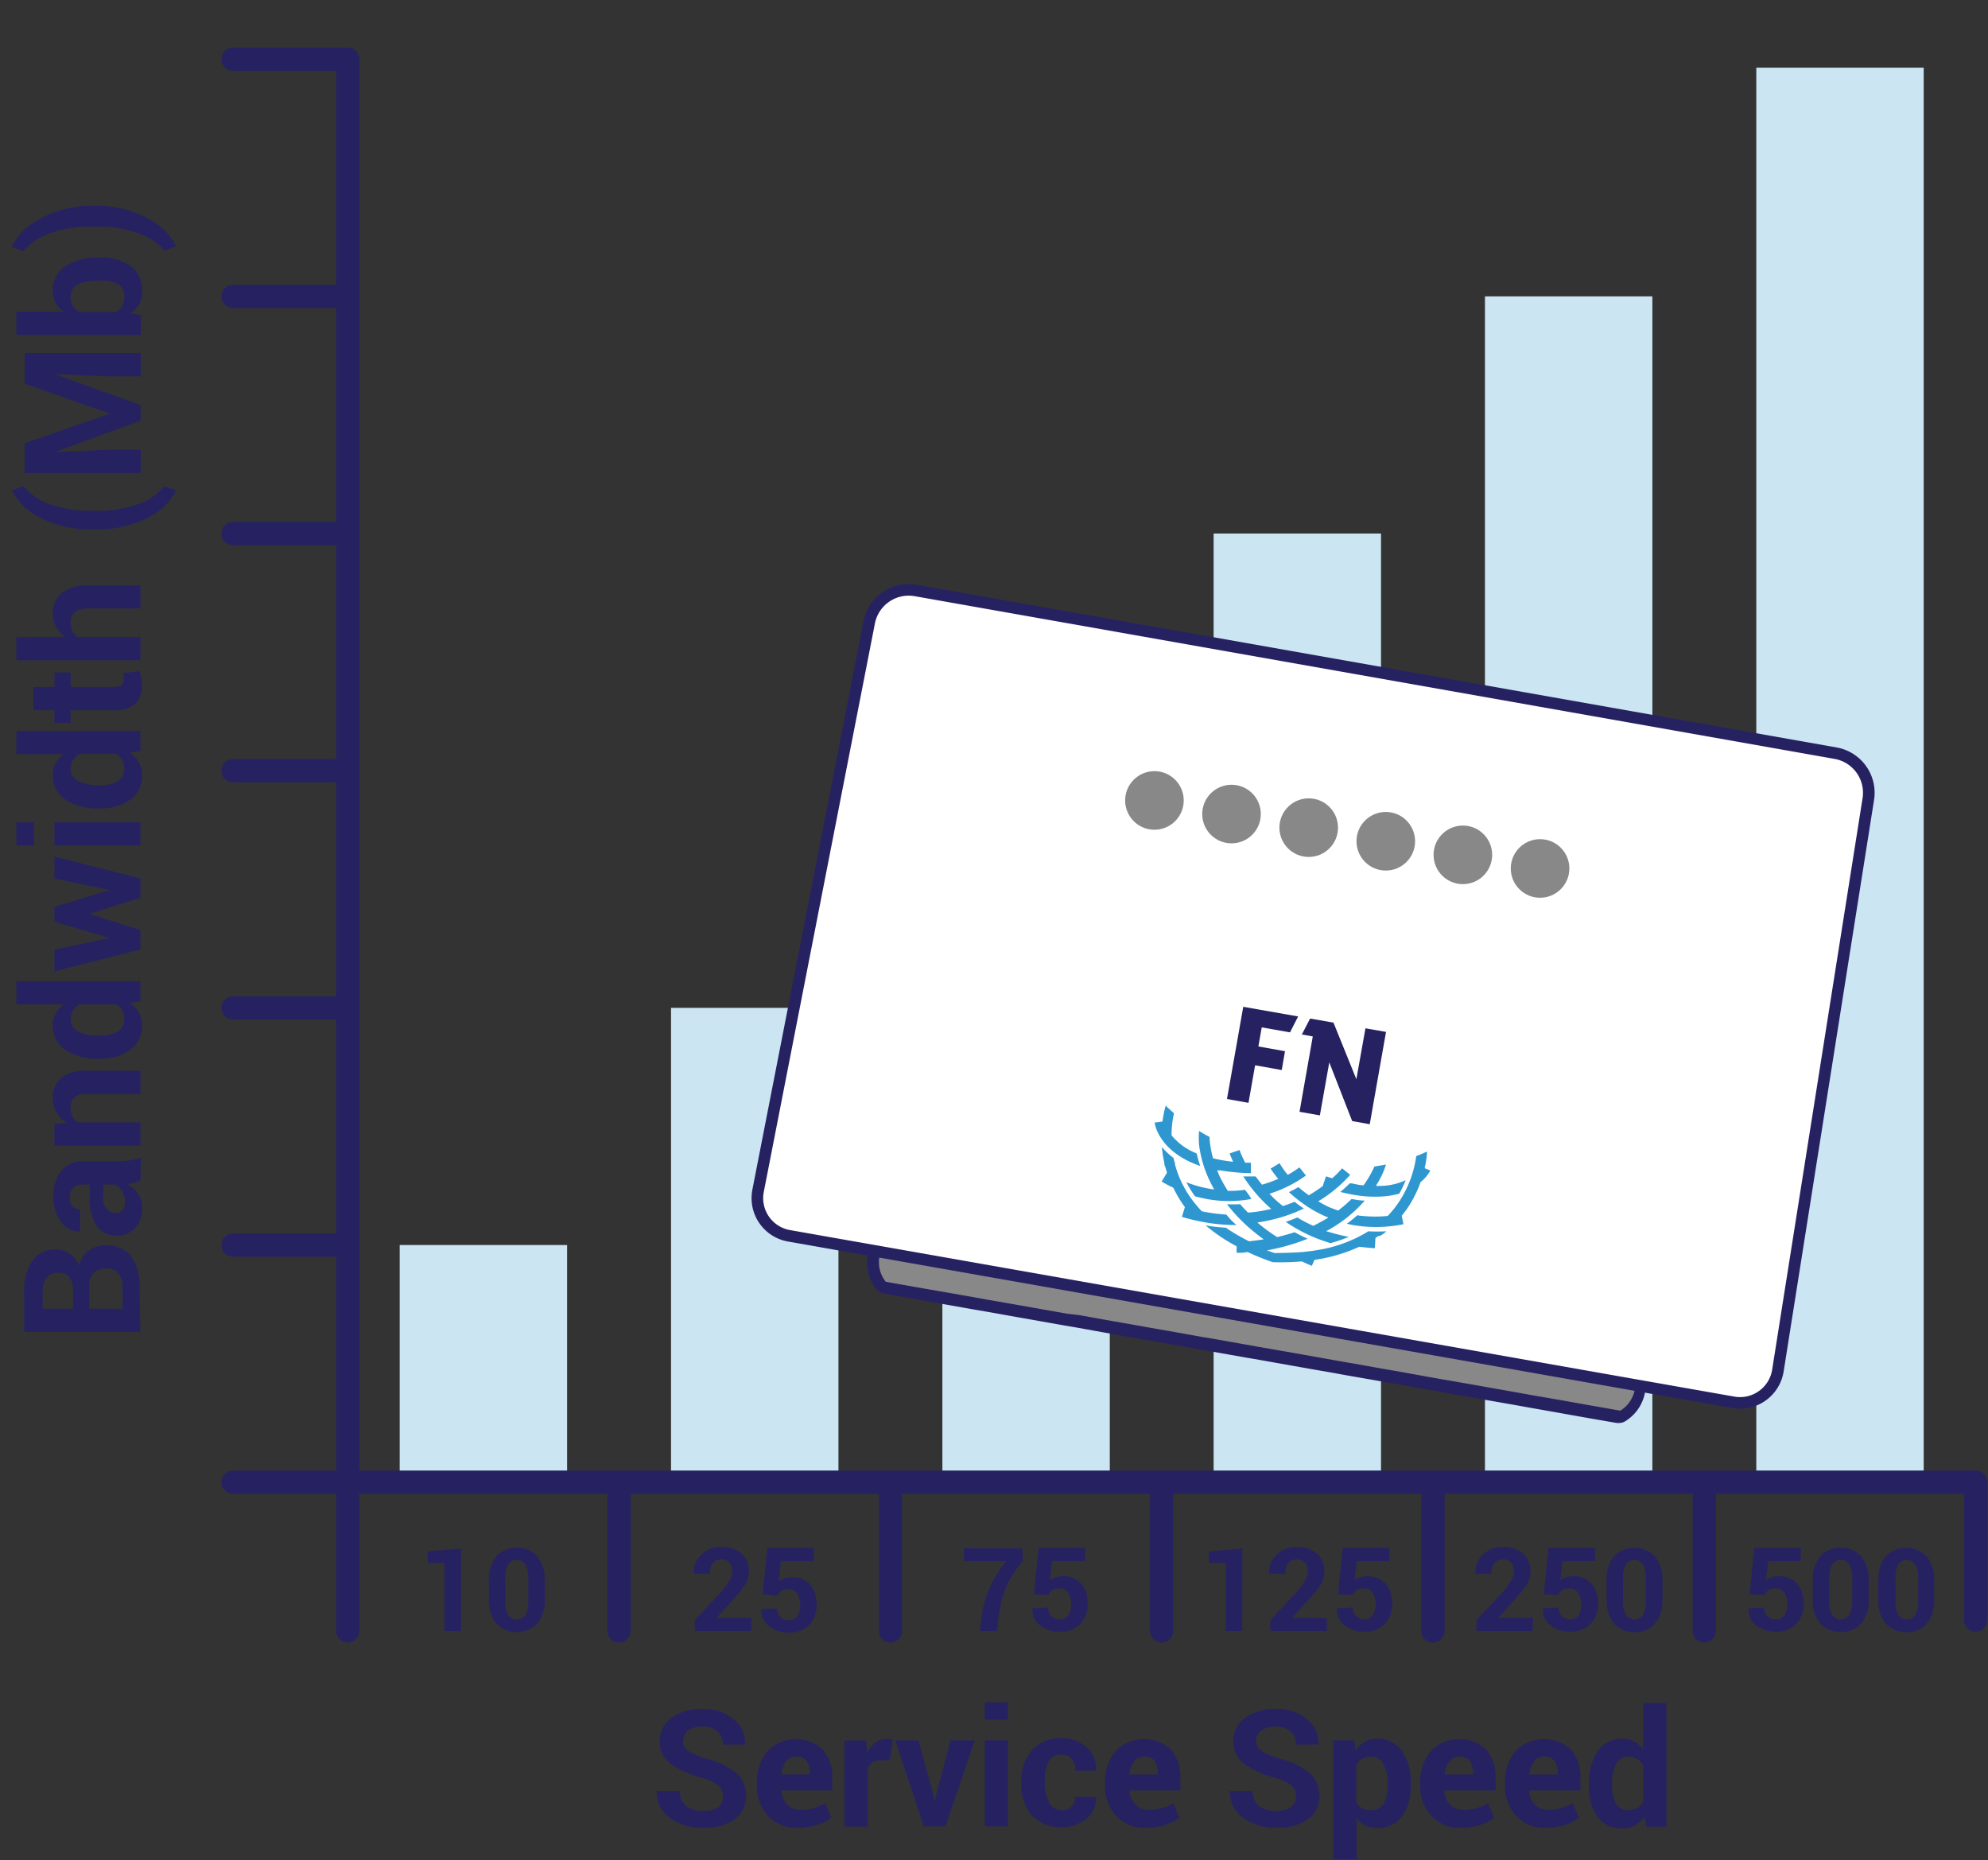 <svg xmlns="http://www.w3.org/2000/svg" viewBox="0 0 171 160">
  <rect x="0" y="0" width="171" height="160" fill="#333333" stroke="none"/>
  <defs>
    <style>
      .cls-1 {
        fill: none;
        stroke-linecap: round;
        stroke-width: 2px;
      }

      .cls-1, .cls-5 {
        stroke: #262261;
        stroke-linejoin: round;
      }

      .cls-2 {
        fill: #cbe5f3;
      }

      .cls-3 {
        fill: #262261;
      }

      .cls-4 {
        fill: #888;
      }

      .cls-5 {
        fill: #fff;
      }

      .cls-6 {
        fill: #2e97d0;
      }
    </style>
  </defs>
  <g id="_1G" data-name="1G">
    <g>
      <line class="cls-1" x1="169.94" y1="139.35" x2="169.94" y2="127.49"/>
      <rect class="cls-2" x="34.38" y="107.09" width="14.4" height="19.74"/>
      <rect class="cls-2" x="57.72" y="86.69" width="14.4" height="40.14"/>
      <rect class="cls-2" x="81.06" y="66.29" width="14.4" height="60.54"/>
      <rect class="cls-2" x="127.73" y="25.49" width="14.4" height="101.34"/>
      <rect class="cls-2" x="151.07" y="5.82" width="14.4" height="121.01"/>
      <rect class="cls-2" x="104.39" y="45.89" width="14.4" height="80.94"/>
      <polyline class="cls-1" points="169.94 127.49 29.91 127.49 29.91 5.09"/>
      <line class="cls-1" x1="29.91" y1="127.49" x2="20.04" y2="127.49"/>
      <line class="cls-1" x1="29.91" y1="5.09" x2="20.04" y2="5.09"/>
      <line class="cls-1" x1="29.91" y1="25.49" x2="20.04" y2="25.49"/>
      <line class="cls-1" x1="29.91" y1="107.09" x2="20.04" y2="107.09"/>
      <line class="cls-1" x1="29.91" y1="86.69" x2="20.04" y2="86.69"/>
      <line class="cls-1" x1="29.91" y1="66.29" x2="20.04" y2="66.29"/>
      <line class="cls-1" x1="29.91" y1="45.89" x2="20.04" y2="45.89"/>
      <g>
        <path class="cls-3" d="M62.18,154.49a1.16,1.16,0,0,0-.41-.92,4.19,4.19,0,0,0-1.42-.66,8.08,8.08,0,0,1-2.69-1.21,2.31,2.31,0,0,1-.91-1.93,2.4,2.4,0,0,1,1-2,4.34,4.34,0,0,1,2.67-.78,4,4,0,0,1,2.67.88,2.6,2.6,0,0,1,1,2.14l0,.05H62.18a1.48,1.48,0,0,0-.46-1.12,1.82,1.82,0,0,0-1.3-.43,1.93,1.93,0,0,0-1.24.36,1.11,1.11,0,0,0-.43.91,1,1,0,0,0,.46.83,7,7,0,0,0,1.62.68,6.4,6.4,0,0,1,2.5,1.21,2.53,2.53,0,0,1,.84,2,2.38,2.38,0,0,1-1,2,4.44,4.44,0,0,1-2.67.73,4.89,4.89,0,0,1-2.83-.83,2.63,2.63,0,0,1-1.18-2.35v0h2a1.54,1.54,0,0,0,.54,1.3,2.42,2.42,0,0,0,1.51.41,2,2,0,0,0,1.25-.33A1.1,1.1,0,0,0,62.18,154.49Z"/>
        <path class="cls-3" d="M68.66,157.23a3.34,3.34,0,0,1-2.56-1,3.67,3.67,0,0,1-1-2.61v-.27a4,4,0,0,1,.91-2.71,3.37,3.37,0,0,1,4.75-.16,3.47,3.47,0,0,1,.83,2.44V154H67.21v0a2,2,0,0,0,.49,1.2,1.54,1.54,0,0,0,1.18.47,3.78,3.78,0,0,0,1.1-.14,5,5,0,0,0,1-.42l.54,1.24a3.72,3.72,0,0,1-1.18.61A5.2,5.2,0,0,1,68.66,157.23Zm-.18-6.14a1.07,1.07,0,0,0-.88.43,2.22,2.22,0,0,0-.39,1.11l0,0h2.44v-.18a1.69,1.69,0,0,0-.29-1A1.09,1.09,0,0,0,68.48,151.09Z"/>
        <path class="cls-3" d="M76.54,151.41l-.73,0a1.34,1.34,0,0,0-.73.18,1.24,1.24,0,0,0-.44.52v5h-2v-7.4H74.5l.09,1.1a2.39,2.39,0,0,1,.68-.91,1.51,1.51,0,0,1,1-.32,1.27,1.27,0,0,1,.28,0l.25.06Z"/>
        <path class="cls-3" d="M80.28,154.34l.13.68h0l.13-.68,1.22-4.65h2.09l-2.52,7.4H79.46L77,149.69H79Z"/>
        <path class="cls-3" d="M86.71,147.92h-2v-1.49h2Zm0,9.17h-2v-7.4h2Z"/>
        <path class="cls-3" d="M91.32,155.7a1.2,1.2,0,0,0,.85-.31,1.08,1.08,0,0,0,.32-.83H94.3l0,0a2.31,2.31,0,0,1-.84,1.88,3.57,3.57,0,0,1-4.71-.29,4,4,0,0,1-.9-2.69v-.2a4,4,0,0,1,.89-2.69,3.18,3.18,0,0,1,2.55-1.05,3.08,3.08,0,0,1,2.2.78,2.57,2.57,0,0,1,.81,2v0H92.49a1.48,1.48,0,0,0-.31-1,1.08,1.08,0,0,0-.87-.38,1.17,1.17,0,0,0-1.12.62,3.47,3.47,0,0,0-.32,1.58v.21a3.43,3.43,0,0,0,.32,1.59A1.18,1.18,0,0,0,91.32,155.7Z"/>
        <path class="cls-3" d="M98.59,157.23a3.34,3.34,0,0,1-2.55-1,3.67,3.67,0,0,1-1-2.61v-.27a4,4,0,0,1,.91-2.71,3.37,3.37,0,0,1,4.75-.16,3.47,3.47,0,0,1,.83,2.44V154H97.15v0a1.91,1.91,0,0,0,.49,1.2,1.54,1.54,0,0,0,1.18.47,3.78,3.78,0,0,0,1.1-.14,5,5,0,0,0,1-.42l.54,1.24a3.72,3.72,0,0,1-1.18.61A5.22,5.22,0,0,1,98.59,157.23Zm-.17-6.14a1.07,1.07,0,0,0-.88.43,2.32,2.32,0,0,0-.4,1.11l0,0h2.45v-.18a1.69,1.69,0,0,0-.29-1A1.09,1.09,0,0,0,98.42,151.09Z"/>
        <path class="cls-3" d="M111.47,154.49a1.15,1.15,0,0,0-.4-.92,4.36,4.36,0,0,0-1.43-.66A8.18,8.18,0,0,1,107,151.7a2.34,2.34,0,0,1-.91-1.93,2.38,2.38,0,0,1,1-2,4.31,4.31,0,0,1,2.66-.78,3.94,3.94,0,0,1,2.67.88,2.6,2.6,0,0,1,1,2.14v.05h-1.94a1.44,1.44,0,0,0-.46-1.12,1.81,1.81,0,0,0-1.29-.43,1.89,1.89,0,0,0-1.24.36,1.12,1.12,0,0,0-.44.91,1,1,0,0,0,.47.83,6.64,6.64,0,0,0,1.62.68,6.35,6.35,0,0,1,2.49,1.21,2.5,2.5,0,0,1,.85,2,2.39,2.39,0,0,1-1,2,4.41,4.41,0,0,1-2.66.73,4.92,4.92,0,0,1-2.84-.83,2.6,2.6,0,0,1-1.17-2.35v0h1.94a1.54,1.54,0,0,0,.54,1.3,2.45,2.45,0,0,0,1.52.41,2,2,0,0,0,1.24-.33A1.08,1.08,0,0,0,111.47,154.49Z"/>
        <path class="cls-3" d="M121.35,153.6a4.31,4.31,0,0,1-.76,2.64,2.52,2.52,0,0,1-2.12,1,2.4,2.4,0,0,1-1-.21,2.24,2.24,0,0,1-.78-.63v3.54h-2V149.69h1.79l.12.88a2.45,2.45,0,0,1,.79-.75,2.11,2.11,0,0,1,1.08-.26,2.46,2.46,0,0,1,2.13,1.07,4.85,4.85,0,0,1,.76,2.82Zm-2-.16a3.48,3.48,0,0,0-.35-1.69,1.13,1.13,0,0,0-1.06-.66,1.54,1.54,0,0,0-.77.19,1.37,1.37,0,0,0-.51.53v3.24a1.3,1.3,0,0,0,.51.48,1.67,1.67,0,0,0,.78.17,1.14,1.14,0,0,0,1.06-.57,3,3,0,0,0,.34-1.54Z"/>
        <path class="cls-3" d="M125.71,157.23a3.32,3.32,0,0,1-2.55-1,3.67,3.67,0,0,1-1-2.61v-.27a4,4,0,0,1,.9-2.71,3.39,3.39,0,0,1,4.76-.16,3.47,3.47,0,0,1,.83,2.44V154h-4.42v0a1.91,1.91,0,0,0,.49,1.2,1.53,1.53,0,0,0,1.17.47,3.73,3.73,0,0,0,1.1-.14,4.84,4.84,0,0,0,1-.42l.54,1.24a3.72,3.72,0,0,1-1.18.61A5.22,5.22,0,0,1,125.71,157.23Zm-.17-6.14a1.05,1.05,0,0,0-.88.43,2.22,2.22,0,0,0-.4,1.11l0,0h2.45v-.18a1.63,1.63,0,0,0-.3-1A1.05,1.05,0,0,0,125.54,151.09Z"/>
        <path class="cls-3" d="M133,157.23a3.32,3.32,0,0,1-2.55-1,3.67,3.67,0,0,1-1-2.61v-.27a4,4,0,0,1,.9-2.71,3.39,3.39,0,0,1,4.76-.16,3.47,3.47,0,0,1,.83,2.44V154h-4.42v0a2,2,0,0,0,.48,1.2,1.55,1.55,0,0,0,1.18.47,3.73,3.73,0,0,0,1.1-.14,4.84,4.84,0,0,0,1-.42l.54,1.24a3.72,3.72,0,0,1-1.18.61A5.22,5.22,0,0,1,133,157.23Zm-.18-6.14a1,1,0,0,0-.87.43,2.22,2.22,0,0,0-.4,1.11l0,0H134v-.18a1.63,1.63,0,0,0-.3-1A1.07,1.07,0,0,0,132.8,151.09Z"/>
        <path class="cls-3" d="M136.67,153.45a4.77,4.77,0,0,1,.76-2.82,2.43,2.43,0,0,1,2.13-1.07,2,2,0,0,1,1,.24,2.29,2.29,0,0,1,.78.68v-4h2v10.66h-1.72l-.16-.9a2.55,2.55,0,0,1-.83.78,2.25,2.25,0,0,1-1.09.26,2.49,2.49,0,0,1-2.11-1,4.24,4.24,0,0,1-.76-2.64Zm2,.15a3,3,0,0,0,.33,1.53,1.13,1.13,0,0,0,1.06.57,1.55,1.55,0,0,0,.76-.18,1.41,1.41,0,0,0,.52-.51v-3.17a1.45,1.45,0,0,0-.52-.55,1.39,1.39,0,0,0-.74-.2,1.12,1.12,0,0,0-1.07.66,3.62,3.62,0,0,0-.34,1.7Z"/>
      </g>
      <g>
        <path class="cls-3" d="M39.66,140.29H38.23v-5.85H36.78v-1l2.88-.25Z"/>
        <path class="cls-3" d="M46.86,137.52a3.13,3.13,0,0,1-.65,2.14,2.47,2.47,0,0,1-3.51,0,3.13,3.13,0,0,1-.65-2.14V136a3.16,3.16,0,0,1,.65-2.14,2.2,2.2,0,0,1,1.75-.73,2.24,2.24,0,0,1,1.76.73,3.16,3.16,0,0,1,.65,2.14Zm-1.42-1.71a2.42,2.42,0,0,0-.25-1.24.83.83,0,0,0-.74-.39.82.82,0,0,0-.73.39,2.33,2.33,0,0,0-.25,1.24v1.85a2.42,2.42,0,0,0,.25,1.24.83.83,0,0,0,.74.39.82.82,0,0,0,.73-.39,2.33,2.33,0,0,0,.25-1.24Z"/>
      </g>
      <g>
        <path class="cls-3" d="M64.62,140.29H59.77v-.93l2.3-2.47a5.75,5.75,0,0,0,.71-1,1.6,1.6,0,0,0,.21-.73,1.12,1.12,0,0,0-.24-.74.85.85,0,0,0-.69-.28.89.89,0,0,0-.75.33,1.42,1.42,0,0,0-.25.89H59.67v0a2.14,2.14,0,0,1,.63-1.63,2.39,2.39,0,0,1,1.77-.66,2.49,2.49,0,0,1,1.73.57,2,2,0,0,1,.62,1.52,2.1,2.1,0,0,1-.35,1.19,10.91,10.91,0,0,1-1.17,1.43l-1.26,1.38v0h3Z"/>
        <path class="cls-3" d="M65.59,137.14l.41-4h4v1.14H67.17L67,136a2.15,2.15,0,0,1,.48-.24,2,2,0,0,1,.61-.1,2,2,0,0,1,1.59.62,2.54,2.54,0,0,1,.56,1.77,2.43,2.43,0,0,1-.61,1.7,2.28,2.28,0,0,1-1.78.68,2.7,2.7,0,0,1-1.68-.53,1.71,1.71,0,0,1-.68-1.48v0l1.37-.07a.92.92,0,0,0,1,1,.81.81,0,0,0,.73-.35,1.61,1.61,0,0,0,.24-.92,1.73,1.73,0,0,0-.26-1,.85.85,0,0,0-.75-.37,1.13,1.13,0,0,0-.63.15.92.92,0,0,0-.31.41Z"/>
      </g>
      <g>
        <path class="cls-3" d="M88,134.28a8,8,0,0,0-1.56,2.49,12.33,12.33,0,0,0-.6,2.8l-.07.72H84.29l.07-.72a10.31,10.31,0,0,1,.71-2.88,9.17,9.17,0,0,1,1.5-2.41H82.92v-1.1h5Z"/>
        <path class="cls-3" d="M88.93,137.14l.41-4h4v1.14H90.51l-.2,1.64a2.15,2.15,0,0,1,.48-.24,2,2,0,0,1,.61-.1,2,2,0,0,1,1.59.62,2.54,2.54,0,0,1,.56,1.77,2.43,2.43,0,0,1-.61,1.7,2.28,2.28,0,0,1-1.78.68,2.7,2.7,0,0,1-1.68-.53,1.71,1.71,0,0,1-.68-1.48v0l1.37-.07a.92.92,0,0,0,1,1,.81.81,0,0,0,.73-.35,1.61,1.61,0,0,0,.24-.92,1.73,1.73,0,0,0-.26-1,.85.85,0,0,0-.75-.37,1.13,1.13,0,0,0-.63.15.92.92,0,0,0-.31.41Z"/>
      </g>
      <g>
        <path class="cls-3" d="M106.85,140.29h-1.42v-5.85H104v-1l2.87-.25Z"/>
        <path class="cls-3" d="M114.12,140.29h-4.85v-.93l2.3-2.47a5.75,5.75,0,0,0,.71-1,1.6,1.6,0,0,0,.21-.73,1.12,1.12,0,0,0-.24-.74.86.86,0,0,0-.69-.28.89.89,0,0,0-.75.33,1.43,1.43,0,0,0-.26.89h-1.38v0a2.14,2.14,0,0,1,.63-1.63,2.39,2.39,0,0,1,1.77-.66,2.49,2.49,0,0,1,1.73.57,2,2,0,0,1,.62,1.52,2.18,2.18,0,0,1-.35,1.19,12.87,12.87,0,0,1-1.17,1.43l-1.27,1.38v0h3Z"/>
        <path class="cls-3" d="M115.09,137.14l.41-4h4v1.14h-2.8l-.19,1.64a2.29,2.29,0,0,1,.47-.24,2.24,2.24,0,0,1,2.21.52,2.59,2.59,0,0,1,.56,1.77,2.44,2.44,0,0,1-.62,1.7,2.25,2.25,0,0,1-1.78.68,2.74,2.74,0,0,1-1.68-.53,1.71,1.71,0,0,1-.67-1.48v0l1.37-.07a1,1,0,0,0,.27.74,1,1,0,0,0,.7.26.81.81,0,0,0,.74-.35,1.61,1.61,0,0,0,.24-.92,1.73,1.73,0,0,0-.26-1,.85.85,0,0,0-.75-.37,1.13,1.13,0,0,0-.63.15.85.85,0,0,0-.31.41Z"/>
      </g>
      <g>
        <path class="cls-3" d="M131.82,140.29H127v-.93l2.3-2.47a5.75,5.75,0,0,0,.71-1,1.6,1.6,0,0,0,.21-.73,1.12,1.12,0,0,0-.24-.74.85.85,0,0,0-.69-.28.89.89,0,0,0-.75.33,1.43,1.43,0,0,0-.26.89h-1.38v0a2.14,2.14,0,0,1,.63-1.63,2.39,2.39,0,0,1,1.77-.66,2.49,2.49,0,0,1,1.73.57,2,2,0,0,1,.62,1.52,2.1,2.1,0,0,1-.35,1.19,12.87,12.87,0,0,1-1.17,1.43l-1.26,1.38v0h3Z"/>
        <path class="cls-3" d="M132.79,137.14l.41-4h4v1.14h-2.79l-.2,1.64a2.29,2.29,0,0,1,.47-.24,2.06,2.06,0,0,1,.62-.1,2,2,0,0,1,1.59.62,2.59,2.59,0,0,1,.56,1.77,2.39,2.39,0,0,1-.62,1.7,2.24,2.24,0,0,1-1.77.68,2.7,2.7,0,0,1-1.68-.53,1.71,1.71,0,0,1-.68-1.48v0l1.37-.07a.92.92,0,0,0,1,1,.81.81,0,0,0,.73-.35A1.61,1.61,0,0,0,136,138a1.73,1.73,0,0,0-.26-1,.85.85,0,0,0-.75-.37,1.13,1.13,0,0,0-.63.15.92.92,0,0,0-.31.41Z"/>
        <path class="cls-3" d="M143,137.52a3.13,3.13,0,0,1-.65,2.14,2.22,2.22,0,0,1-1.75.73,2.26,2.26,0,0,1-1.77-.73,3.13,3.13,0,0,1-.64-2.14V136a3.16,3.16,0,0,1,.64-2.14,2.47,2.47,0,0,1,3.51,0A3.12,3.12,0,0,1,143,136Zm-1.43-1.71a2.33,2.33,0,0,0-.25-1.24.82.82,0,0,0-.73-.39.81.81,0,0,0-.73.39,2.33,2.33,0,0,0-.25,1.24v1.85a2.33,2.33,0,0,0,.25,1.24.89.89,0,0,0,1.47,0,2.44,2.44,0,0,0,.24-1.24Z"/>
      </g>
      <g>
        <path class="cls-3" d="M150.49,137.14l.41-4h4v1.14h-2.8l-.2,1.64a2.15,2.15,0,0,1,.48-.24,2,2,0,0,1,.61-.1,2,2,0,0,1,1.59.62,2.54,2.54,0,0,1,.56,1.77,2.43,2.43,0,0,1-.61,1.7,2.28,2.28,0,0,1-1.78.68,2.7,2.7,0,0,1-1.68-.53,1.71,1.71,0,0,1-.68-1.48v0l1.38-.07a.9.9,0,0,0,1,1,.81.81,0,0,0,.73-.35,1.61,1.61,0,0,0,.24-.92,1.73,1.73,0,0,0-.26-1,.83.83,0,0,0-.75-.37,1.07,1.07,0,0,0-.62.15.79.79,0,0,0-.31.41Z"/>
        <path class="cls-3" d="M160.74,137.52a3.13,3.13,0,0,1-.65,2.14,2.47,2.47,0,0,1-3.51,0,3.08,3.08,0,0,1-.65-2.14V136a3.16,3.16,0,0,1,.64-2.14,2.24,2.24,0,0,1,1.76-.73,2.2,2.2,0,0,1,1.75.73,3.12,3.12,0,0,1,.66,2.14Zm-1.42-1.71a2.31,2.31,0,0,0-.26-1.24.82.82,0,0,0-.73-.39.81.81,0,0,0-.73.39,2.33,2.33,0,0,0-.25,1.24v1.85a2.33,2.33,0,0,0,.25,1.24.89.89,0,0,0,1.47,0,2.42,2.42,0,0,0,.25-1.24Z"/>
        <path class="cls-3" d="M166.37,137.52a3.13,3.13,0,0,1-.64,2.14,2.22,2.22,0,0,1-1.75.73,2.24,2.24,0,0,1-1.77-.73,3.13,3.13,0,0,1-.65-2.14V136a3.16,3.16,0,0,1,.65-2.14,2.47,2.47,0,0,1,3.51,0,3.11,3.11,0,0,1,.65,2.14ZM165,135.81a2.33,2.33,0,0,0-.25-1.24.89.89,0,0,0-1.47,0,2.44,2.44,0,0,0-.24,1.24v1.85a2.33,2.33,0,0,0,.25,1.24.81.81,0,0,0,.74.39.79.79,0,0,0,.72-.39,2.33,2.33,0,0,0,.25-1.24Z"/>
      </g>
      <g>
        <path class="cls-3" d="M12.08,114.57h-10v-3.36a4.7,4.7,0,0,1,.69-2.74,2.3,2.3,0,0,1,2-1,2.1,2.1,0,0,1,1.23.37,2.15,2.15,0,0,1,.82,1.06,2.11,2.11,0,0,1,.82-1.34,2.45,2.45,0,0,1,1.46-.45,2.57,2.57,0,0,1,2.16.94,4.27,4.27,0,0,1,.74,2.68Zm-5.79-2v-1.43A2.07,2.07,0,0,0,6,109.91a1.13,1.13,0,0,0-1-.43,1.2,1.2,0,0,0-1,.43,2.13,2.13,0,0,0-.33,1.3v1.36Zm1.38,0h2.87v-1.83a1.84,1.84,0,0,0-.35-1.21,1.24,1.24,0,0,0-1-.42,1.62,1.62,0,0,0-1.11.35,1.46,1.46,0,0,0-.39,1.13Z"/>
        <path class="cls-3" d="M12.08,101.55a4.29,4.29,0,0,1-.54.19,3.59,3.59,0,0,1-.57.11,2.77,2.77,0,0,1,.89.81,2,2,0,0,1,.36,1.2,2.48,2.48,0,0,1-.6,1.79,2.14,2.14,0,0,1-1.63.63,2,2,0,0,1-1.68-.84,4.14,4.14,0,0,1-.6-2.44v-1.11H7.12a1.14,1.14,0,0,0-.83.28A1.09,1.09,0,0,0,6,103a1.06,1.06,0,0,0,.24.75.8.8,0,0,0,.65.27v1.92h0a1.91,1.91,0,0,1-1.62-.81,3.59,3.59,0,0,1-.68-2.27,3.3,3.3,0,0,1,.68-2.15,2.32,2.32,0,0,1,1.91-.83h3.06a5.46,5.46,0,0,0,1.89-.32Zm-1.34,1.83a1.66,1.66,0,0,0-.26-.94,1.3,1.3,0,0,0-.6-.55h-1V103a1.28,1.28,0,0,0,.32,1,1,1,0,0,0,.76.33.78.78,0,0,0,.6-.24A1,1,0,0,0,10.74,103.38Z"/>
        <path class="cls-3" d="M4.68,96.69l1.06-.09a2.72,2.72,0,0,1-.88-.91,2.35,2.35,0,0,1-.32-1.21,2.22,2.22,0,0,1,.71-1.75,3.24,3.24,0,0,1,2.21-.63h4.62v2H7.45a1.51,1.51,0,0,0-1.06.3,1.21,1.21,0,0,0-.31.91,1.61,1.61,0,0,0,.16.71,1.46,1.46,0,0,0,.46.53h5.38v2H4.68Z"/>
        <path class="cls-3" d="M8.44,91.06a4.73,4.73,0,0,1-2.82-.76,2.44,2.44,0,0,1-1.08-2.13,2,2,0,0,1,.24-1,2.32,2.32,0,0,1,.69-.78H1.41v-2H12.08v1.72l-.91.16a2.36,2.36,0,0,1,.78.83,2.15,2.15,0,0,1,.27,1.09,2.48,2.48,0,0,1-1,2.11,4.2,4.2,0,0,1-2.64.76Zm.14-2a3,3,0,0,0,1.54-.33,1.13,1.13,0,0,0,.56-1.07,1.66,1.66,0,0,0-.17-.75A1.41,1.41,0,0,0,10,86.4H6.82a1.5,1.5,0,0,0-.54.52,1.39,1.39,0,0,0-.2.74,1.13,1.13,0,0,0,.66,1.07,3.62,3.62,0,0,0,1.7.34Z"/>
        <path class="cls-3" d="M9.43,76.56v0l-4.75-1V73.68l7.4,1.88v1.67L7.67,78.6v0L12.08,80v1.67l-7.4,1.88V81.68l4.74-1v0L4.68,79.28V78Z"/>
        <path class="cls-3" d="M2.91,70.73v2H1.41v-2Zm9.17,0v2H4.68v-2Z"/>
        <path class="cls-3" d="M8.44,69.53a4.8,4.8,0,0,1-2.82-.75,2.44,2.44,0,0,1-1.08-2.13,2.08,2.08,0,0,1,.24-1,2.52,2.52,0,0,1,.69-.78H1.41v-2H12.08v1.72l-.91.16a2.33,2.33,0,0,1,.78.82,2.18,2.18,0,0,1,.27,1.09,2.49,2.49,0,0,1-1,2.12,4.26,4.26,0,0,1-2.64.75Zm.14-2a3,3,0,0,0,1.54-.33,1.14,1.14,0,0,0,.56-1.07,1.6,1.6,0,0,0-.17-.75,1.44,1.44,0,0,0-.51-.53H6.82a1.52,1.52,0,0,0-.54.53,1.36,1.36,0,0,0-.2.74,1.14,1.14,0,0,0,.66,1.07,3.75,3.75,0,0,0,1.7.34Z"/>
        <path class="cls-3" d="M2.87,59.09H4.68V57.85h1.4v1.24H9.85a.84.84,0,0,0,.61-.18.58.58,0,0,0,.19-.47,1.87,1.87,0,0,0,0-.27,1.68,1.68,0,0,0-.06-.27L12,57.73a3.47,3.47,0,0,1,.16.59,4,4,0,0,1,.05.62,2.12,2.12,0,0,1-.57,1.59,2.5,2.5,0,0,1-1.8.56H6.08v1.08H4.68V61.09H2.87Z"/>
        <path class="cls-3" d="M5.62,54.77a2.49,2.49,0,0,1-.79-.86,2.22,2.22,0,0,1-.29-1.12A2.26,2.26,0,0,1,5.31,51a3.62,3.62,0,0,1,2.38-.66h4.39v2H7.66a1.92,1.92,0,0,0-1.22.31,1.1,1.1,0,0,0-.36.9,1.67,1.67,0,0,0,.15.73,1.5,1.5,0,0,0,.41.52h5.44v2H1.41v-2Z"/>
        <path class="cls-3" d="M8,45.53a9.27,9.27,0,0,1-4.55-1,5.23,5.23,0,0,1-2.42-2.35v0l1-.36a4.9,4.9,0,0,0,2.16,1.51,10.26,10.26,0,0,0,3.8.6h.17a10.28,10.28,0,0,0,3.81-.6,5.06,5.06,0,0,0,2.17-1.51l1,.36v0a5.23,5.23,0,0,1-2.42,2.35,9.25,9.25,0,0,1-4.55,1Z"/>
        <path class="cls-3" d="M2.12,38.12l7.34-2.54v0L2.12,33V30.37h10v2h-3l-4.4-.19v0l7.37,2.67v1.34L4.74,38.88v0l4.37-.19h3v2h-10Z"/>
        <path class="cls-3" d="M8.58,22.14a4.34,4.34,0,0,1,2.65.74,2.49,2.49,0,0,1,1,2.13A2.3,2.3,0,0,1,12,26.14a2.26,2.26,0,0,1-.79.81l.92.15v1.71H1.41v-2H5.47a2.2,2.2,0,0,1-.69-.77,2.12,2.12,0,0,1-.24-1,2.45,2.45,0,0,1,1.07-2.14,4.89,4.89,0,0,1,2.83-.74Zm-.14,2a3.91,3.91,0,0,0-1.72.32,1.1,1.1,0,0,0-.64,1.08,1.52,1.52,0,0,0,.2.79,1.3,1.3,0,0,0,.56.5H10a1.25,1.25,0,0,0,.51-.51,1.59,1.59,0,0,0,.18-.79,1.13,1.13,0,0,0-.54-1.08,3.19,3.19,0,0,0-1.56-.31Z"/>
        <path class="cls-3" d="M8.18,17.7a9,9,0,0,1,4.52,1.08,5.35,5.35,0,0,1,2.45,2.41v0l-1,.37A5,5,0,0,0,12,20.11a10.14,10.14,0,0,0-3.82-.62H8a10.19,10.19,0,0,0-3.81.62A5.28,5.28,0,0,0,2,21.6l-1-.37v0a5.35,5.35,0,0,1,2.45-2.41A9,9,0,0,1,8,17.7Z"/>
      </g>
      <line class="cls-1" x1="29.91" y1="140.29" x2="29.91" y2="128.43"/>
      <line class="cls-1" x1="146.6" y1="140.29" x2="146.6" y2="128.43"/>
      <line class="cls-1" x1="123.26" y1="140.29" x2="123.26" y2="128.43"/>
      <line class="cls-1" x1="99.92" y1="140.29" x2="99.92" y2="128.43"/>
      <line class="cls-1" x1="76.59" y1="140.29" x2="76.59" y2="128.43"/>
      <line class="cls-1" x1="53.25" y1="140.29" x2="53.25" y2="128.43"/>
      <g>
        <g>
          <path class="cls-4" d="M139.28,121.83,76.1,110.69a.47.47,0,0,1-.3-.18,3.18,3.18,0,0,1-.67-2.41l.08-.47a.49.49,0,0,1,.49-.41h.09l65,11.46a.5.5,0,0,1,.41.57l-.08.45a3.25,3.25,0,0,1-1.46,2.06.59.59,0,0,1-.26.07Z"/>
          <path class="cls-3" d="M75.7,107.72l.66.12,3.07.54.66.11,3.4.6.66.12,3.4.6.66.12,3.4.6.66.11,3.4.6.67.12,3.39.6.67.12,3.4.59.66.12,3.4.6.66.12,3.4.6.66.11,3.4.6.66.12,3.4.6.66.12,3.4.59.66.12,3.4.6.67.12,3.39.6.67.11,3.4.6.66.12,3.07.54.66.12-.08.45a2.75,2.75,0,0,1-1.23,1.71l-1.75-.31-1.93-.34-1.51-.27-2.49-.43-1.28-.23-2.7-.48-1.07-.19-2.88-.5-.9-.16-3-.54-.77-.13-3.15-.56-.7-.12-3.2-.57-.67-.12-3.22-.56-.66-.12-3.22-.57-.67-.11-3.2-.57-.7-.12-3.16-.56-.76-.13-3-.54L91.8,113l-2.88-.51-1.07-.19-2.7-.47-1.28-.23-2.49-.44-1.51-.26-1.93-.34-1.75-.31a2.7,2.7,0,0,1-.57-2l.08-.45m0-1a1,1,0,0,0-1,.83l-.08.45a3.67,3.67,0,0,0,.77,2.82,1,1,0,0,0,.61.36l1.75.31,1.93.34,1.51.27,2.49.44,1.28.22,2.69.48,1.08.19,2.88.51.89.15,3,.54.77.14,3.15.55.71.13,3.19.56.68.12,3.21.57.67.11,3.21.57.68.12,3.19.56.71.13,3.15.55.77.14,3,.53.89.16,2.88.51,1.08.19,2.69.47,1.28.23,2.49.44,1.51.27,1.93.34,1.75.3.18,0a1,1,0,0,0,.52-.15,3.68,3.68,0,0,0,1.68-2.35l.09-.49a1,1,0,0,0-.17-.75,1,1,0,0,0-.64-.41l-.66-.11-3.07-.54-.66-.12-3.4-.6-.66-.12-3.4-.6-.66-.11-3.4-.6-.66-.12-3.4-.6-.67-.12-3.39-.6-.67-.11-3.4-.6-.66-.12-3.4-.6-.66-.11-3.4-.6-.66-.12-3.4-.6-.66-.12-3.4-.6-.66-.11-3.4-.6-.66-.12-3.4-.6-.67-.11-3.39-.6-.67-.12-3.4-.6-.66-.12-3.07-.54-.66-.11-.17,0Z"/>
        </g>
        <path class="cls-5" d="M160.71,68.7a3.46,3.46,0,0,0-2.79-3.91l-79.15-14a3.46,3.46,0,0,0-4,2.72l-9.56,48.9a3.29,3.29,0,0,0,2.67,3.89l81.21,14.32a3.3,3.3,0,0,0,3.84-2.74Z"/>
        <g>
          <circle class="cls-4" cx="99.3" cy="68.85" r="2.52"/>
          <circle class="cls-4" cx="105.93" cy="70.02" r="2.52"/>
          <circle class="cls-4" cx="112.57" cy="71.19" r="2.52"/>
          <circle class="cls-4" cx="119.2" cy="72.36" r="2.52"/>
          <circle class="cls-4" cx="125.83" cy="73.53" r="2.52"/>
          <circle class="cls-4" cx="132.47" cy="74.7" r="2.52"/>
        </g>
        <g>
          <g>
            <path class="cls-6" d="M102.93,99.21a5.22,5.22,0,0,1-2.16-1.56,9.19,9.19,0,0,1,.21-1.9c-.25-.21-.49-.43-.71-.65l0,0a10,10,0,0,0-.28,1.37l-.67.09c0,.13.38,2.52,3.92,3.73A10.23,10.23,0,0,1,102.93,99.21Z"/>
            <path class="cls-6" d="M122.54,100.48a7.63,7.63,0,0,0,.21-1.43h0q-.45.21-.93.39a9.47,9.47,0,0,1-1.6,4.11l-.27.37c-.19.23-.38.46-.59.67a10.92,10.92,0,0,1-2.14,0,3.55,3.55,0,0,1-.47-.06,10.62,10.62,0,0,1-.9.73l.56.12.58.08a11.69,11.69,0,0,0,3.73-.16l-.15-.73a3,3,0,0,0,.22-.28l.2-.26a10.06,10.06,0,0,0,1.2-2.35,3.25,3.25,0,0,0,.84-1Z"/>
            <path class="cls-6" d="M119.25,105.91a14,14,0,0,1-1.55,0l0,0a11.78,11.78,0,0,1-4.29,1.6c-.43.08-.88.13-1.34.18-1,.08-2.44.09-2.44.09l-.66-.23a17.93,17.93,0,0,0,3.51-1c-.38-.17-.76-.36-1.12-.56-.47.15-1,.3-1.51.42-.41-.27-.8-.54-1.15-.81-.19-.15-.38-.3-.55-.45a13.7,13.7,0,0,0,4-1.2c-.27-.18-.54-.38-.8-.58-.3.13-.63.25-1,.37-.3-.24-.59-.49-.85-.74l-.31-.32a10.89,10.89,0,0,0,3.14-1.57l-.56-.7a8.29,8.29,0,0,1-1,.64,6.79,6.79,0,0,1-.71-1h0l-.77.47a9,9,0,0,0,.66.88,11.28,11.28,0,0,1-1.4.5c-.19-.24-.38-.48-.54-.71-.31,0-.72,0-1.07,0l.18.27a13.79,13.79,0,0,0,1.29,1.62l.38.39c.18.17.36.34.56.51a11.38,11.38,0,0,1-2,.32c-.24-.24-.47-.48-.67-.72l0,0a10.66,10.66,0,0,1-1.13,0l.07.1a14.35,14.35,0,0,0,2.37,2.38c.22.18.46.36.71.54-.41.07-.82.12-1.26.17a16.51,16.51,0,0,1-2-1.17,14.72,14.72,0,0,1-1.74-.2h0a15.07,15.07,0,0,0,2.67,1.8l0,.56c.32,0,.63,0,.94-.07a21.17,21.17,0,0,0,2.18.88l.07,0h.07a21,21,0,0,0,2.35-.07c.28.13.56.26.86.38l.22-.51.76-.13a14.05,14.05,0,0,0,3.1-1c.43.05.87.1,1.34.12l.05-.88.25-.16C118.71,106.35,119,106.13,119.25,105.91Z"/>
            <path class="cls-6" d="M114.07,105.9a11.7,11.7,0,0,0,3.32-2.63c-.36,0-.74-.07-1.13-.14a12.18,12.18,0,0,1-1.16,1l-.71-.27a9.19,9.19,0,0,1-1-.53,11.68,11.68,0,0,0,2.75-2.28l-.7-.56a7.86,7.86,0,0,1-.85.86l-.53-.17-.29.85c-.35.25-.74.52-1.19.78a8.74,8.74,0,0,1-.73-.56l-.16-.14c-.23.13-.51.28-.82.43l.21.19a12,12,0,0,0,1.94,1.4c.29.16.59.32.91.46l.33.14c-.4.24-.83.48-1.3.71a12.76,12.76,0,0,1-1.17-.6l-.19-.12c-.34.14-.68.27-1,.38.19.13.38.26.58.38a13.51,13.51,0,0,0,2.86,1.32l.4.13a12.75,12.75,0,0,0,1.58-.54c-.47-.09-.93-.2-1.35-.32Z"/>
            <path class="cls-6" d="M118.9,102a4.8,4.8,0,0,1-.55,0,7.58,7.58,0,0,0,.87-1.83l-1,.17a9.18,9.18,0,0,1-.93,1.61c-.33,0-.67-.09-1-.16l-.2,0c-.19.2-.46.45-.8.74l.67.15.36.07a10.64,10.64,0,0,0,2.48.17,6.88,6.88,0,0,0,1.56-.25,8,8,0,0,0,.55-1.16A5.16,5.16,0,0,1,118.9,102Z"/>
            <path class="cls-6" d="M105.48,104.47a14.81,14.81,0,0,1-2.1-.28c-.15-.16-.3-.32-.44-.49a9.06,9.06,0,0,1-1.87-3.53c0-.1,0-.2-.07-.3h0l-.06-.27a6.1,6.1,0,0,1-1-.94,9.88,9.88,0,0,0,.21,1.35c0,.12,0,.23.08.35l.15.51-.46.76c.33.2.66.37,1,.53a10.43,10.43,0,0,0,1,1.67h0l-.26.84a17.85,17.85,0,0,0,2,.47,15.23,15.23,0,0,0,2.7.23C106,105.08,105.74,104.78,105.48,104.47Z"/>
            <path class="cls-6" d="M107.09,102.34a8.85,8.85,0,0,1-1.48.09,13.43,13.43,0,0,1-.67-1.19q-.14-.3-.24-.57l.25,0a18.07,18.07,0,0,0,2.65.24l0-.9h-.49a8.39,8.39,0,0,1-.49-1.09l-.85.29s.1.29.3.72a12.62,12.62,0,0,1-1.73-.3,8.3,8.3,0,0,1-.24-1.16,4.82,4.82,0,0,1-.06-.68q-.47-.24-.9-.51a7.62,7.62,0,0,0,0,1.21h0a10.07,10.07,0,0,0,.83,2.9c.14.3.29.61.47.92a9.93,9.93,0,0,1-2.39-.62,8.91,8.91,0,0,0,.74,1.21c.35.09.7.17,1,.23a10.47,10.47,0,0,0,3.84,0C107.51,102.88,107.3,102.62,107.09,102.34Z"/>
          </g>
          <g>
            <polygon class="cls-3" points="106.94 86.6 111.66 87.43 110.96 88.8 108.53 88.37 108.24 90.01 110.53 90.42 110.25 92.04 107.96 91.63 107.39 94.86 105.54 94.53 106.94 86.6"/>
            <polygon class="cls-3" points="117.45 88.45 116.67 92.83 114.7 87.96 112.69 87.61 111.98 88.98 112.92 89.15 111.78 95.63 113.53 95.94 114.34 91.38 116.31 96.43 117.82 96.7 119.22 88.76 117.45 88.45"/>
          </g>
        </g>
      </g>
    </g>
  </g>
</svg>
